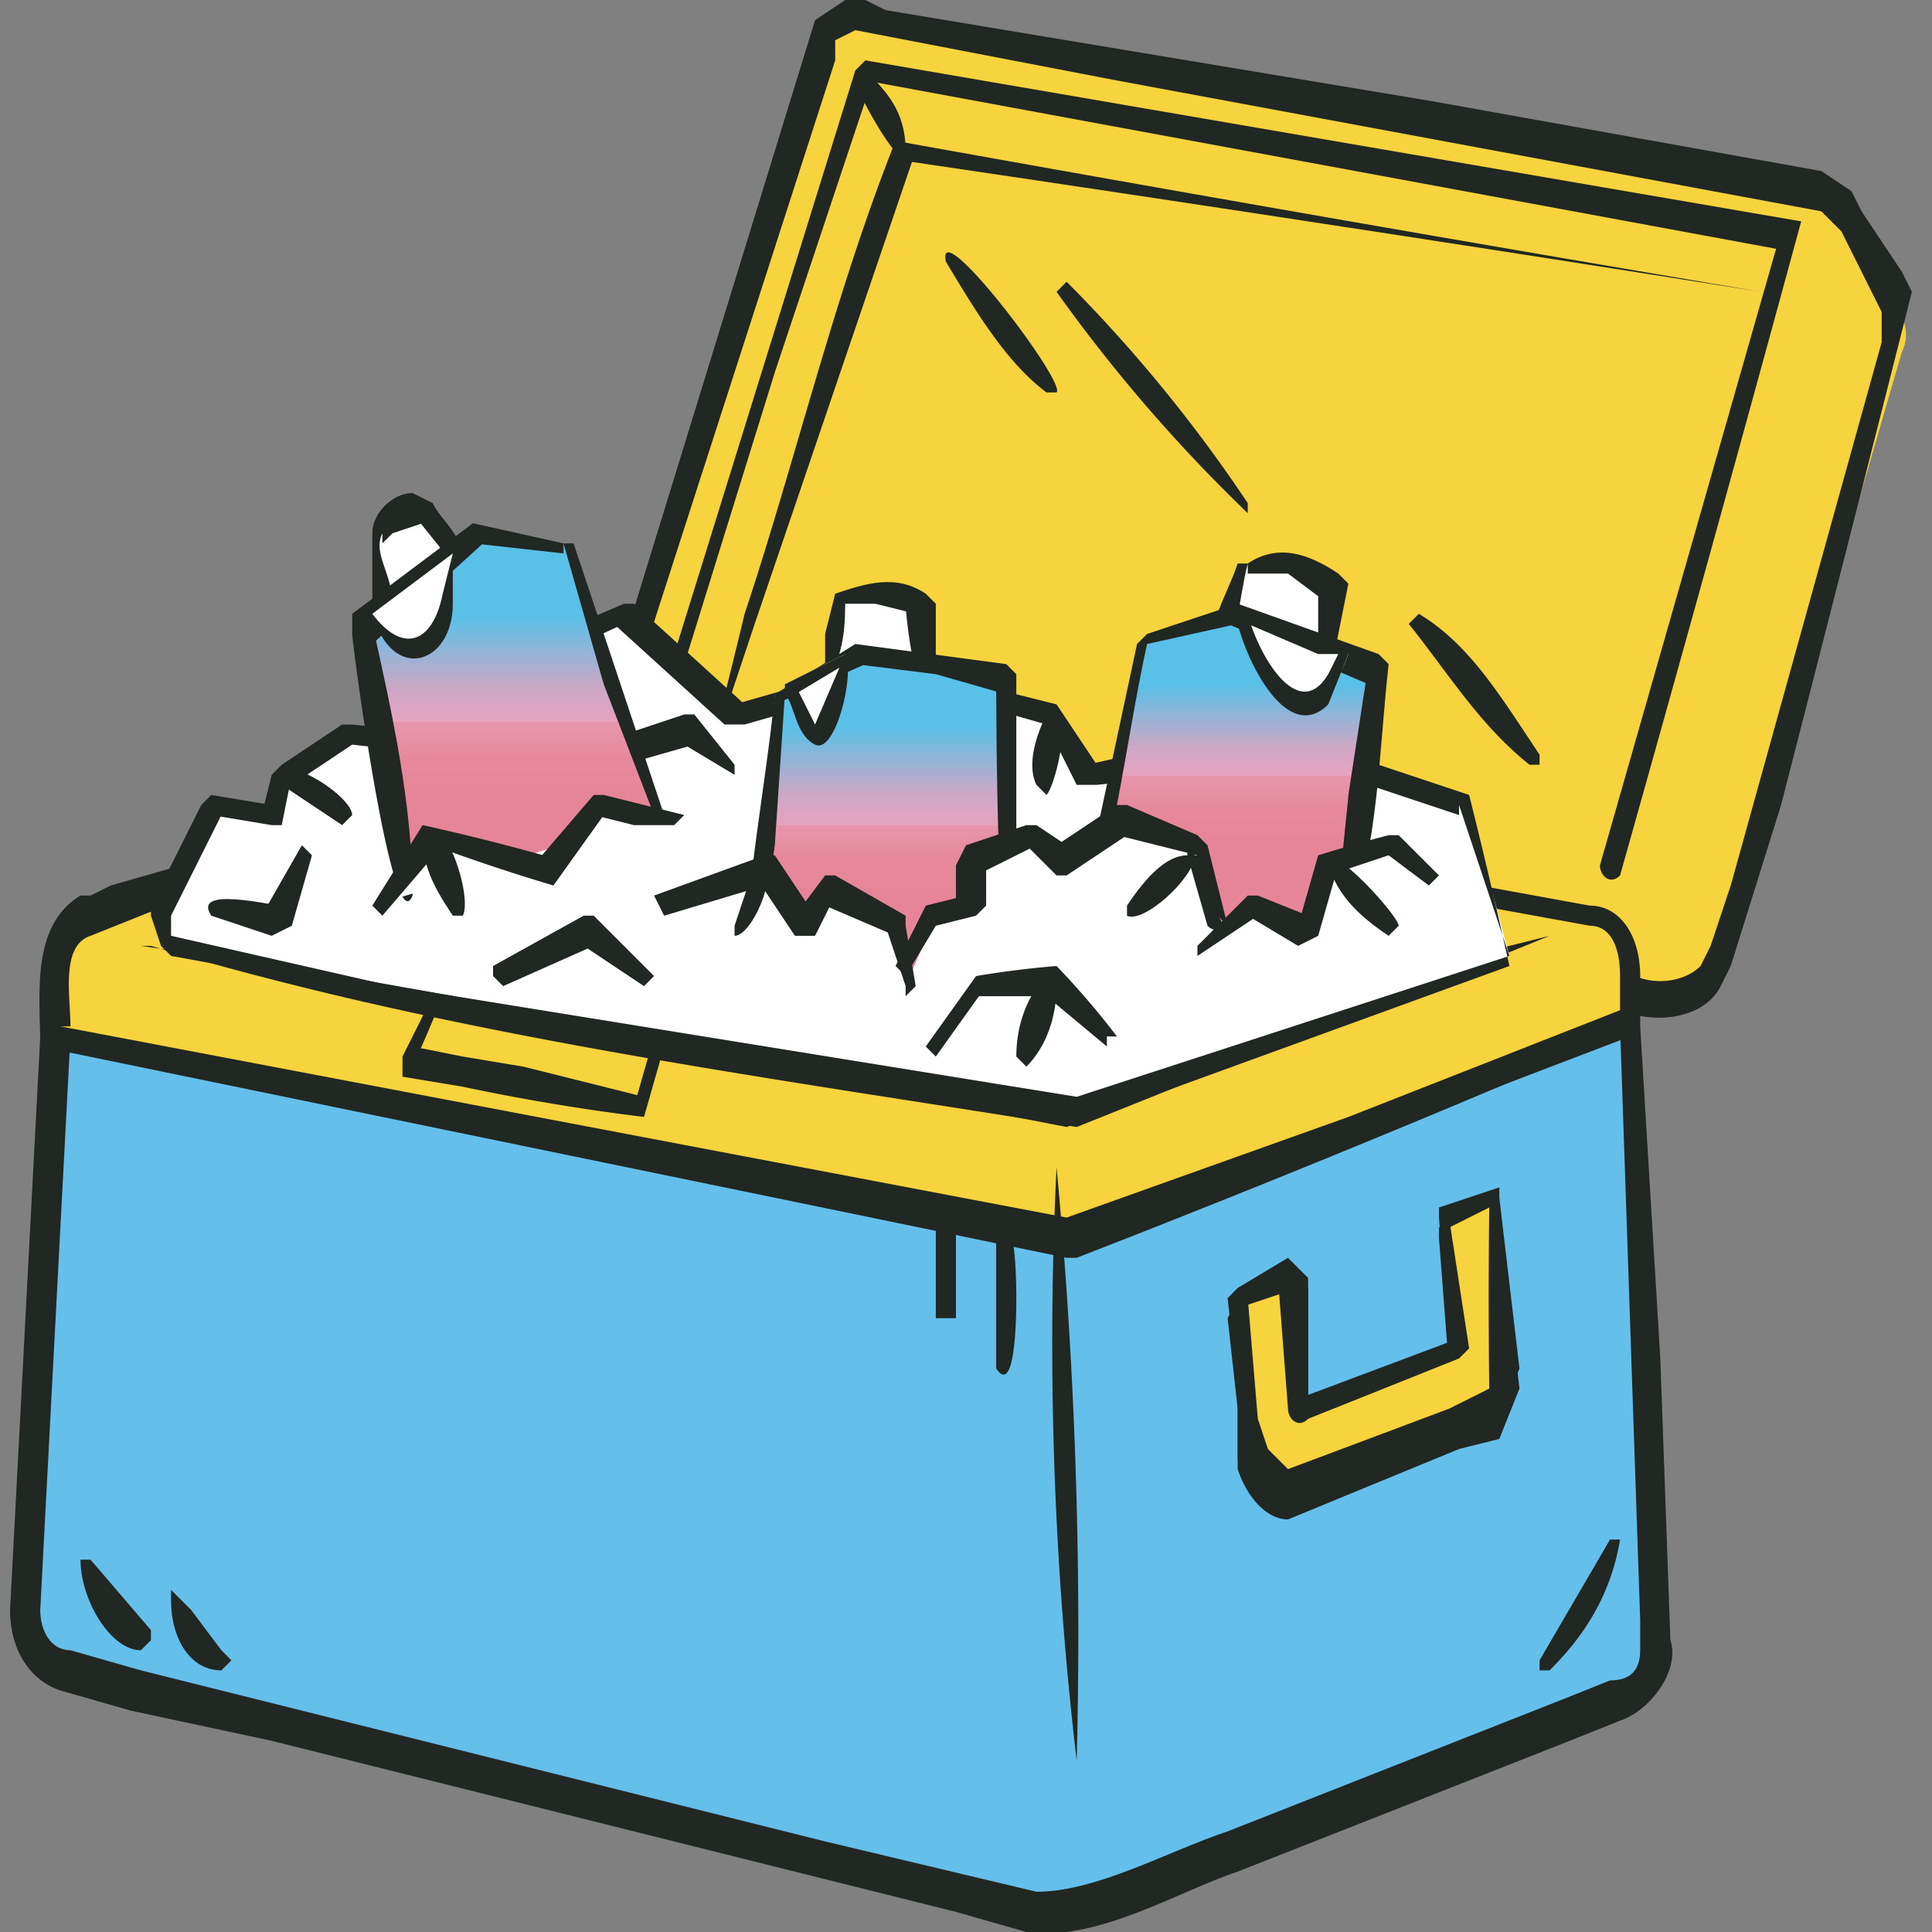 <svg xmlns="http://www.w3.org/2000/svg" width="192" height="192"><rect width="100%" height="100%" fill="#808080" stroke="none"/><defs><linearGradient id="a" x1="50.7" y1="-55.3" x2="50.7" y2="-20.2" gradientTransform="matrix(1 0 0 -1 0 34)" gradientUnits="userSpaceOnUse"><stop offset=".3" stop-color="#e78598"/><stop offset=".4" stop-color="#e7899d"/><stop offset=".5" stop-color="#e796ae"/><stop offset=".5" stop-color="#e8a2be"/><stop offset=".6" stop-color="#caa8c6"/><stop offset=".8" stop-color="#59c0e8"/></linearGradient><linearGradient id="b" x1="87.8" y1="-64.3" x2="87.8" y2="-31.7" gradientTransform="matrix(1 0 0 -1 0 34)" gradientUnits="userSpaceOnUse"><stop offset=".3" stop-color="#e78598"/><stop offset=".4" stop-color="#e7899d"/><stop offset=".5" stop-color="#e796ae"/><stop offset=".5" stop-color="#e8a2be"/><stop offset=".6" stop-color="#caa8c6"/><stop offset=".8" stop-color="#59c0e8"/></linearGradient><linearGradient id="c" x1="122.2" y1="-58.2" x2="122.2" y2="-28" gradientTransform="matrix(1 0 0 -1 0 34)" gradientUnits="userSpaceOnUse"><stop offset=".3" stop-color="#e78598"/><stop offset=".4" stop-color="#e7899d"/><stop offset=".5" stop-color="#e796ae"/><stop offset=".5" stop-color="#e8a2be"/><stop offset=".6" stop-color="#caa8c6"/><stop offset=".8" stop-color="#59c0e8"/></linearGradient></defs><path d="M3 160c0 3 1 5 3 6l94 23h12l50-20c2-1 3-3 3-6l-3-61-55 21L5 103l-2 57Z" fill="#65bfeb" fill-rule="evenodd"/><path d="M1 160c0 4 2 7 5 8l7 2 14 3 68 17 7 2c7 1 15-4 21-6l33-13 5-2c3-1 6-5 5-8l-1-28-2-33-1-1-56 21L5 101l-1 2-3 57Zm3 0 3-57-2 1c1 0 101 21 102 20l55-21-1-1 2 59v3c0 2-1 3-3 3l-5 2-33 13c-6 2-13 6-19 6l-21-5-68-17-7-2c-2 0-3-2-3-4Z" fill="#212722"/><path d="m62 76 95 17 3 4c2 3 10 3 11 0l18-62c1-2 0-4-1-5l-5-9-1-1L84 2c-1-1-1 0-2 1L60 73l2 3Z" fill="#f7d33d" fill-rule="evenodd"/><path d="m62 77 95 17h-1l3 5c3 3 10 3 12-1l1-2 5-16a12032 12032 0 0 0 13-51l-1-2-4-6-1-2-3-2-39-7-54-9-2-1h-2l-3 2-20 65-2 6c0 2 1 4 3 4Zm0-3v-1l1-5L83 6V4l2-1 26 5 70 13 1 1 1 1 2 4 2 4v3l-15 54-2 6-1 2c-2 2-6 2-8 0a520 520 0 0 1-3-5l-48-8-48-9Z" fill="#212722"/><path d="M94 26c3 5 6 10 10 13h1c1-1-12-18-11-13Zm11 3a157 157 0 0 0 19 22v-1a146 146 0 0 0-18-22l-1 1Zm35 33c4 5 7 10 12 14h1v-1c-4-6-7-11-12-14l-1 1Z" fill="#212722"/><path d="M175 29a7983 7983 0 0 1-86-15c-6 15-10 32-15 47a940 940 0 0 1-4 16l5-15 16-47-1 1a7994 7994 0 0 1 85 13Z" fill="#212722"/><path d="m5 103 102 20 55-21v-6c0-3-2-5-4-5L62 73h-2L9 91l-4 5v7Z" fill="#f7d33d" fill-rule="evenodd"/><path d="m4 104 102 21h1a1599 1599 0 0 0 56-23v-5c0-4-2-7-5-7l-11-2-75-14-8-2h-6L18 86l-7 2-2 1H8c-5 3-4 10-4 15Zm3-2c0-3-1-8 2-9l10-4 37-13 5-2 5 1 60 11 21 4 11 2c2 0 3 2 3 5v5l1-2-28 11-28 10L6 102Z" fill="#212722"/><path d="M107 175a496 496 0 0 0-2-59 356 356 0 0 0 2 59ZM15 94c30 9 61 13 92 18a7002 7002 0 0 0 47-19l-12 3-36 13a2592 2592 0 0 0-92-15Zm146-7a7436 7436 0 0 0 18-65L86 6l-1 1-9 29-9 29v2l1-1 9-29L87 7l-1 1 92 17-1-2-18 63c0 1 1 2 2 1Z" fill="#212722"/><path d="M90 15c0-4-2-6-4-8l-1 1c0 1 5 10 5 7Z" fill="#212722"/><path d="m150 95-4-15-9-3-8 3-12-5-9 2-4-6-7-2-7 4-9-4-8 2-11-10-13 6-5 7-9-1-7 4-1 4-6-1-5 10 1 4 90 16 43-15Z" fill="#fff"/><path d="M150 96a604 604 0 0 0-4-17l-9-3h-1l-7 3h1l-13-5-9 2h1l-4-6-8-2h-1l-6 4h1l-10-5-1 1-7 2h1L63 60h-1l-14 6h-1l-4 8 1-1-9-1h-1l-6 4-1 1-1 4 1-1-6-1-1 1-5 10v1l1 3 1 1 22 4 67 13 44-16Zm0-1-43 14-68-11-22-5v1-4 1l5-10h-1l6 1h1l1-5v1l6-4a327 327 0 0 0 10 1l5-8-1 1 13-6h-1l11 10h2l7-2h-1l10 4h1l7-4h-1l7 2 3 6h2l9-1h-1l12 4h1l7-3h-1l9 3v-1l5 15Z" fill="#212722"/><path d="m73 76-4-5h-1l-6 2-1 2v4h2v-4l-1 1 7-2h-1l5 3v-1Zm31-5c-1 2-2 5-1 7l1 1c1-1 3-10 0-8Z" fill="#212722"/><path d="m45 56-3-6s-3 0-5 3l1 9" fill="#fff"/><path d="M46 56c0-3-2-4-3-6l-2-1c-2 0-4 2-4 4 0 0-1 0 0 0v7l1 2 1-2c0-3-2-5-1-7v1l1-1 3-1-1-1 4 5h1Z" fill="#212722"/><path d="m40 89-4-27 11-9 9 1 9 27" fill="url(#a)"/><path d="M41 89c0-9-2-18-4-27v2l11-10h-1l9 1v-1l4 14 5 13h1l-7-21-2-6h-1l-9-2-12 9v2c0 1 4 31 6 26Zm-20 2 6 2 2-1 2-7-1-1-4 7 2-1c-1 0-9-2-7 1Zm7-13 6 4 1-1c0-2-8-7-7-3Z" fill="#212722"/><path d="m92 69-1-9s-3-2-7-1l-2 9" fill="#fff"/><path d="M93 69v-9l-1-1c-3-2-6-1-9 0l-1 4v5c2-3 2-6 2-9v1h3l4 1-1-1c0 1 1 11 3 9Z" fill="#212722"/><path d="m101 97-1-30-14-2-9 4-2 29" fill="url(#b)"/><path d="M101 97V67l-1-1-15-2-8 5c-1 10-3 19-3 29l1 1v-1l2-14 1-15-1 1 9-4h-1l8 1 7 2-1-2c0 2 0 34 2 30Z" fill="#212722"/><path d="m131 68 1-10s-4-3-8-2l-4 11" fill="#fff"/><path d="m132 68 2-10-1-1c-3-2-6-3-9-1h-1c-1 3-3 6-3 10v1h1c2-3 2-7 3-11v1h4l4 3-1-2v10s0 1 0 0h1Z" fill="#212722"/><path d="m134 92 3-26-14-5-9 3-6 28" fill="url(#c)"/><path d="M134 92c3-8 3-17 4-26l-1-1-14-5-9 3-1 1-3 14-3 14h1c3-9 4-19 6-28l9-2h-1l7 3 7 3v-2l-2 13c0 1-2 16 0 13Z" fill="#212722"/><path d="M134 65s-2 6-5 5c-4-1-5-8-5-8l10 3Z" fill="#fff"/><path d="m133 65-1 2c-3 5-7-2-8-6v1l7 3h2Zm1 0-10-4-1 1c1 4 5 12 9 8l2-5Z" fill="#212722"/><path d="M84 65s-1 7-3 8c-1 1-3-5-3-5l6-3Z" fill="#fff"/><path d="M84 66v-1l-3 7-2-4v1l5-3Zm0-1-6 3v1c1 1 1 4 3 5s4-7 3-9Z" fill="#212722"/><path d="M45 55s0 7-3 9-5-3-5-3l8-6Z" fill="#fff"/><path d="m45 55-1 4c-1 5-4 6-7 2l8-6Zm0 0-8 6c2 7 8 5 8-1v-5Z" fill="#212722"/><path d="m121 92-2-8-7-3-6 5-4-3-5 3v4l-4 1-3 7-1-6-7-3-2 3-4-6-11 4v7l26 6 30-11Z" fill="#fff"/><path d="m122 92-2-8-1-1-7-3h-1l-6 4h1l-3-2h-1l-6 2-1 2v4l1-1-4 1-3 6 1 1 3-5 4-1 1-1v-4l-1 1 6-3h-1l3 3h1l6-4h-1l8 2h-1l2 7c1 1 2 0 1-1Zm-11 11a81 81 0 0 0-6-7 94 94 0 0 0-8 1l-5 7 1 1 5-7-1 1h8-1l6 5v-1Z" fill="#212722"/><path d="M104 97c-2 2-3 5-3 8l1 1c2-2 3-5 3-8l-1-1Zm-39 6-2 7 1-1-12-3-6-1-5-1v2a168 168 0 0 0 3-7h-1l-3 6v2l6 1a209 209 0 0 0 18 3l2-7-1-1ZM8 155c0 4 3 9 6 9l1-1v-1l-6-7H8Zm9 5v-1c0 4 2 7 5 7l1-1-1-1-3-4-1-1-1-1v1Zm143-7-7 12v1h1c3-3 6-7 7-13h-1Zm-61-31v14c2 3 2-6 2-7s0-10-2-7Zm-6 0v9h2v-9h-2Z" fill="#212722"/><path d="m119 95 6-5 5 3 2-7 6-2 5 4-1 7-21 4-2-4Z" fill="#fff"/><path d="m143 87-4-4h-1a154 154 0 0 0-7 2l-2 7 1-1-5-2h-1l-5 5v1l6-4h-1l5 3 2-1 2-7-1 1 6-2 4 3 1-1Z" fill="#212722"/><path d="m148 121 2 17-2 3-20 8c-2 1-3-1-4-3l-1-15 5-3 1 14 16-6-2-14 5-1Z" fill="#212722" fill-rule="evenodd"/><path d="M148 121a725 725 0 0 0 0 19l-4 1-16 7-2-2-1-3-1-13-1 2 6-2-2-2 1 14 2 1 15-6 1-1-2-14v1l4-2Zm1-1-6 2v1l1 13 1-1-16 6 1 1v-14l-2-1-5 2-1 2 1 9v6c1 3 3 5 5 5l17-7 4-1 2-5-2-18Z" fill="#212722"/><path d="m148 119 2 17-2 4-20 7c-2 1-3 0-4-3l-1-15 5-2 1 13 16-6-2-13 5-2Z" fill="#f7d33d" fill-rule="evenodd"/><path d="M148 120a725 725 0 0 0 0 18l-4 2-16 6-2-2-1-3-1-12-1 1 6-2-2-1 1 13c0 1 1 2 2 1l15-6 1-1-2-13v1l4-2Zm1-2-6 2v1l1 13 1-1-16 6 1 1v-13l-2-2-5 3-1 1 1 9v7c1 3 3 5 5 4l17-7 4-1 2-5-2-17ZM65 97l-6-6h-1l-9 5v1l1 1 9-4h-1l6 4 1-1Z" fill="#212722"/><path d="m67 81-8-1-5 7-11-4-6 7" fill="#fff"/><path d="m68 81-8-2h-1l-6 7 1-1a224 224 0 0 0-12-3l-5 8 1 1 6-7h-1a193 193 0 0 0 12 4l5-7h-1l4 1h4l1-1Zm-2 10 10-3-1-1 4 6h2l2-4-1 1 7 3-1-1 2 6v1l1-1-1-6v-1l-7-4h-1l-3 4h2l-4-6h-1l-11 4 1 2Z" fill="#212722"/><path d="m75 86-2 6v1c2 0 5-8 2-7Zm43-1c-2 0-4 2-6 5v1c2 1 9-6 6-7Zm14 1c1 3 3 5 6 7l1-1c0-1-8-10-8-6Zm-90-3c0 3 1 5 3 8h1c1-2-2-11-4-8Z" fill="#212722"/></svg>